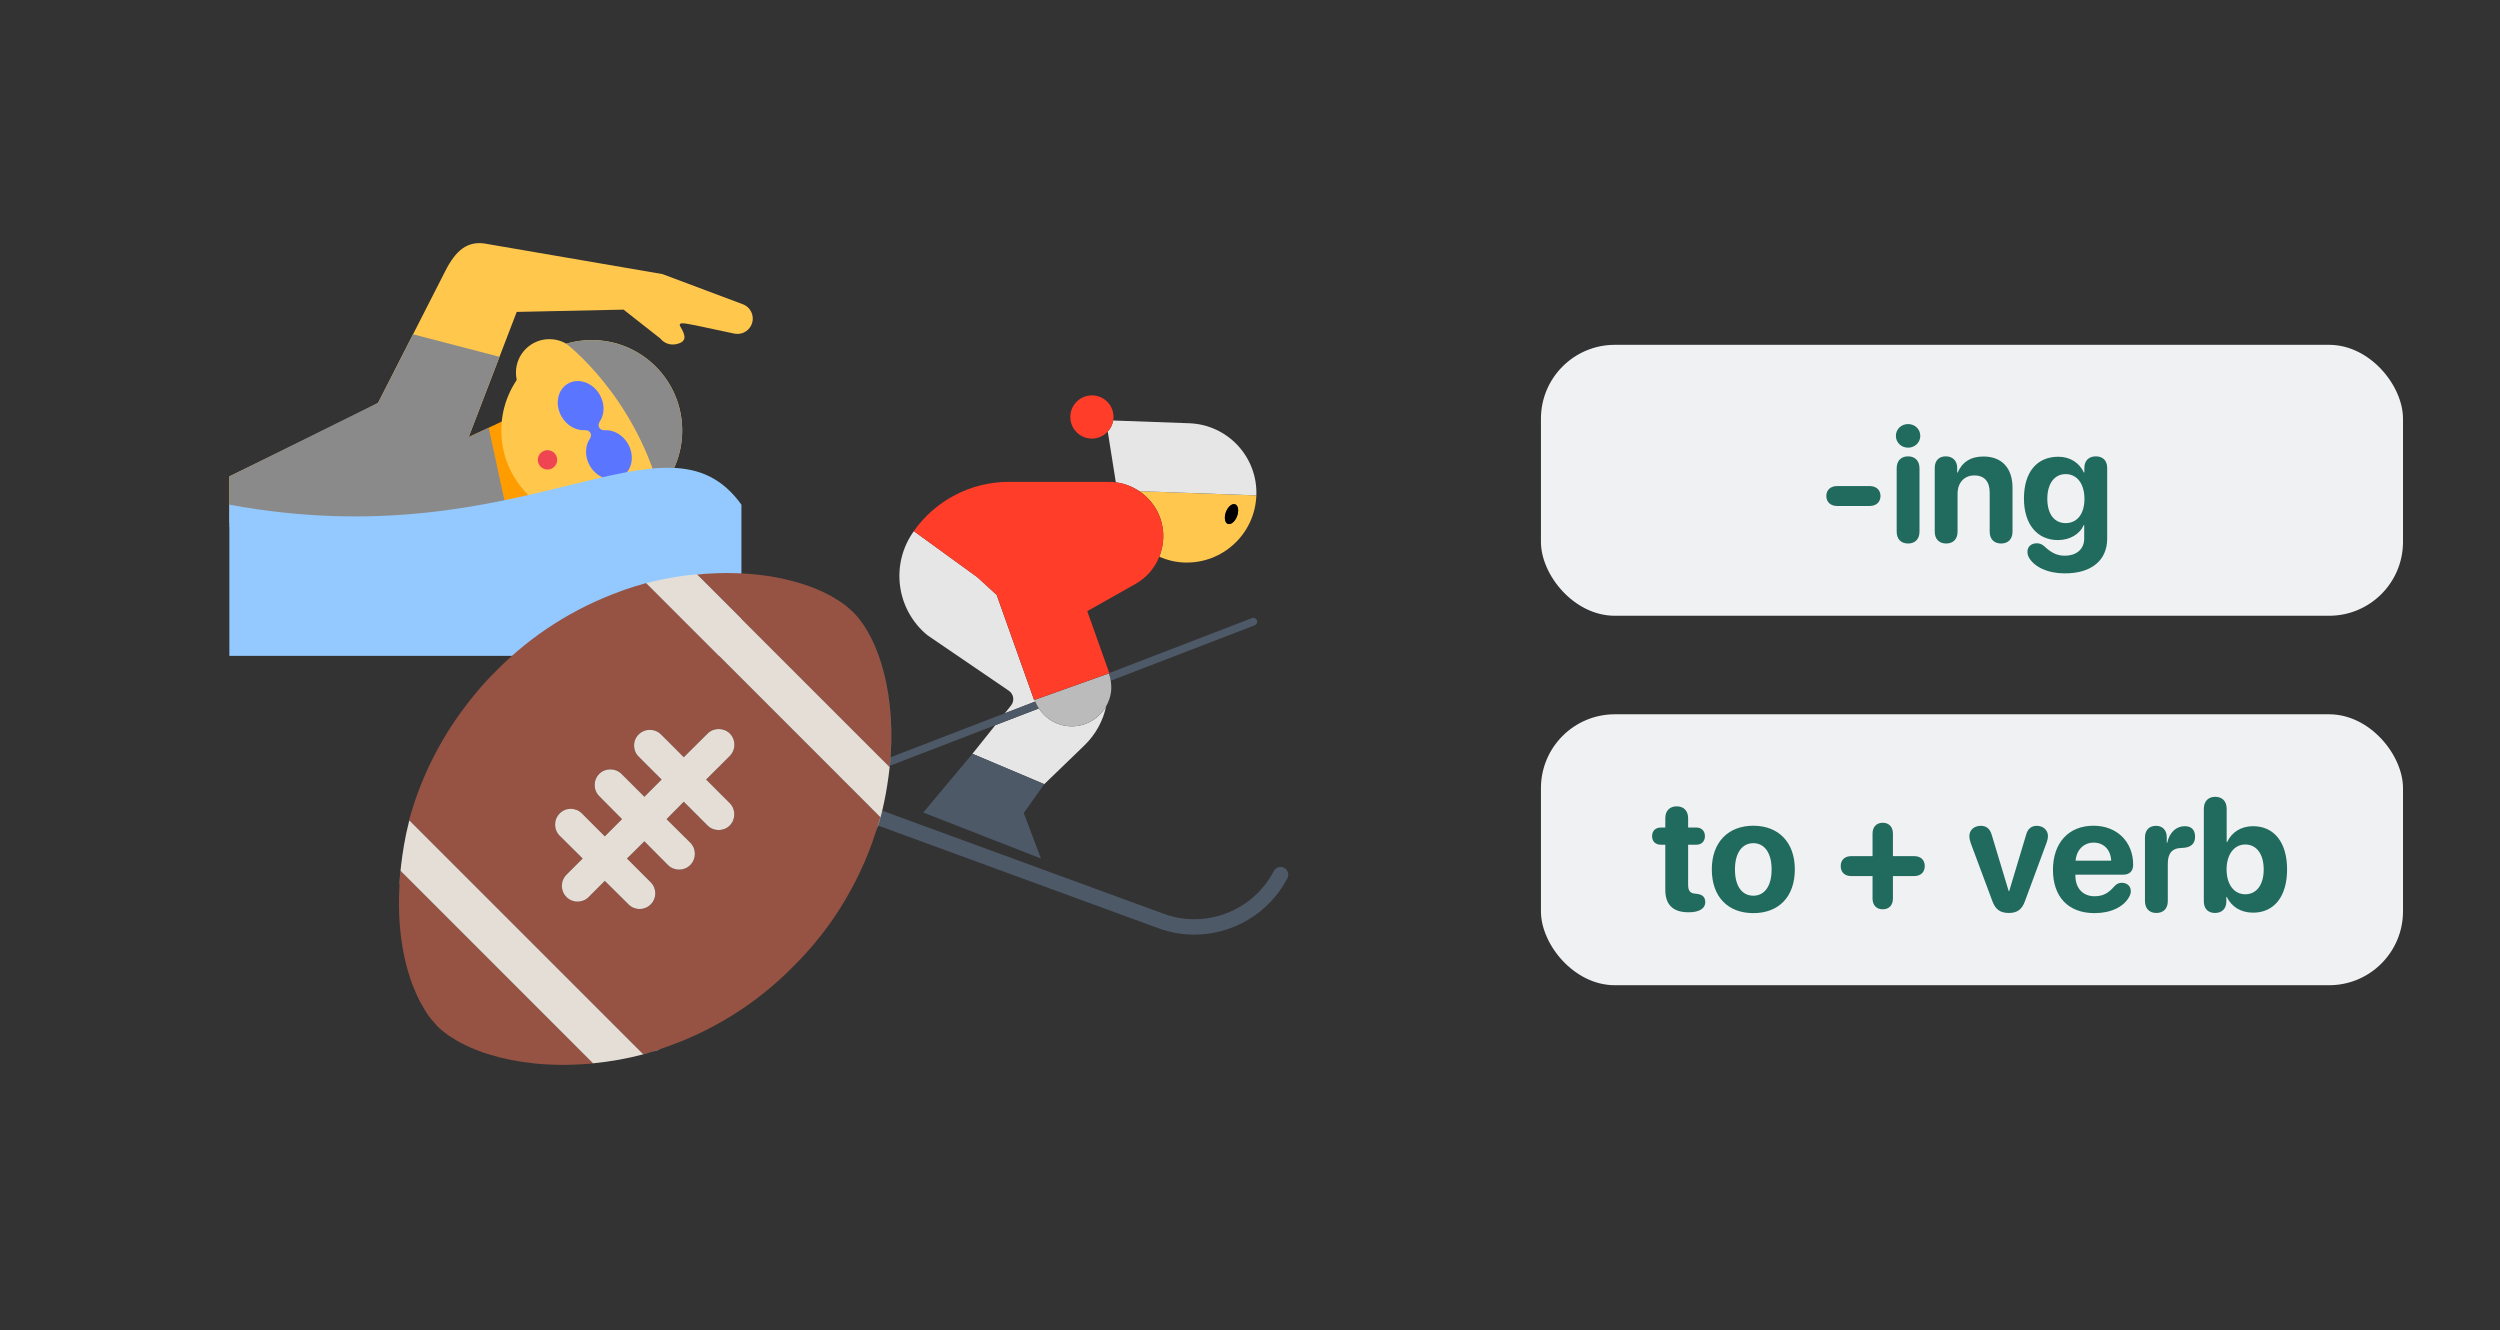 <svg width="203" height="108" viewBox="0 0 203 108" fill="none" xmlns="http://www.w3.org/2000/svg">
<rect x="0" y="0" width="203" height="108" fill="#333333" stroke="none"/>
<g clip-path="url(#clip0_4542_1248)">
<path d="M92.509 39.883C93.279 40.403 93.888 41.157 94.212 42.074C94.583 43.126 94.526 44.234 94.132 45.209C94.758 45.478 95.437 45.651 96.158 45.676C99.281 45.789 101.904 43.349 102.016 40.226L96.362 40.022L92.509 39.883ZM99.549 41.575C99.713 41.138 100.048 40.858 100.297 40.952C100.545 41.045 100.613 41.476 100.448 41.914C100.284 42.351 99.949 42.63 99.7 42.537C99.452 42.444 99.384 42.013 99.549 41.575Z" fill="#FFC74D"/>
<path d="M86.551 58.942C85.612 58.8 84.839 58.259 84.355 57.523L80.819 58.885L78.962 61.208L84.794 63.674L88.047 60.532C88.989 59.622 89.572 58.508 89.82 57.343C89.183 58.468 87.906 59.146 86.551 58.942Z" fill="#E6E6E6"/>
<path d="M84.012 56.826L83.969 56.841L80.931 48.31L79.366 46.874L74.204 43.129C72.284 45.798 72.768 49.5 75.311 51.584L81.92 56.09C82.315 56.36 82.398 56.909 82.099 57.283L81.592 57.917L84.063 56.965C84.044 56.92 84.029 56.872 84.012 56.826Z" fill="#E6E6E6"/>
<path d="M92.509 39.883L96.362 40.022L102.016 40.226C102.073 38.665 101.491 37.228 100.505 36.168C99.518 35.108 98.128 34.425 96.566 34.368L90.387 34.145C90.33 34.49 90.176 34.796 89.951 35.041L90.605 39.165C91.297 39.255 91.946 39.503 92.509 39.883Z" fill="#E6E6E6"/>
<path d="M99.7 42.537C99.949 42.63 100.284 42.351 100.448 41.913C100.613 41.476 100.545 41.045 100.297 40.952C100.048 40.858 99.713 41.137 99.549 41.575C99.384 42.013 99.452 42.444 99.7 42.537Z" fill="black"/>
<path d="M104.272 70.468C103.971 70.308 103.59 70.427 103.43 70.734C101.75 73.96 97.909 75.454 94.496 74.2L58.709 61.092C58.388 60.977 58.026 61.14 57.907 61.465C57.789 61.788 57.955 62.148 58.28 62.267L94.066 75.374C95.02 75.724 96.004 75.891 96.975 75.891C100.073 75.891 103.04 74.19 104.538 71.311C104.698 71.004 104.579 70.627 104.272 70.468Z" fill="#4E5968"/>
<path d="M74.969 65.977L84.522 69.71L83.131 66.013L84.794 63.673L78.962 61.208L74.969 65.977Z" fill="#4E5968"/>
<path d="M68.083 63.766C68.121 63.766 68.159 63.76 68.195 63.745L80.819 58.884L84.355 57.523C84.239 57.347 84.142 57.161 84.063 56.965L81.592 57.917L67.971 63.161C67.81 63.224 67.729 63.404 67.791 63.566C67.839 63.69 67.957 63.766 68.083 63.766Z" fill="#4E5968"/>
<path d="M90.04 54.679C90.11 54.871 90.16 55.07 90.192 55.275L101.886 50.772C102.047 50.71 102.127 50.529 102.065 50.368C102.003 50.206 101.817 50.124 101.661 50.189L90.078 54.649L90.083 54.664L90.04 54.679Z" fill="#4E5968"/>
<path d="M84.012 56.826C84.029 56.872 84.044 56.919 84.063 56.965C84.142 57.161 84.239 57.347 84.355 57.523C84.839 58.259 85.612 58.8 86.551 58.941C87.906 59.146 89.183 58.468 89.82 57.343C90.008 57.01 90.148 56.643 90.208 56.242C90.258 55.912 90.24 55.589 90.192 55.275C90.16 55.07 90.11 54.871 90.04 54.679L84.012 56.826Z" fill="#BBBBBB"/>
<path d="M90.418 33.922C90.453 32.954 89.696 32.141 88.728 32.106C87.76 32.071 86.946 32.828 86.912 33.796C86.877 34.764 87.633 35.578 88.602 35.613C89.135 35.632 89.616 35.405 89.951 35.041C90.176 34.796 90.33 34.49 90.387 34.145C90.4 34.072 90.415 33.999 90.418 33.922Z" fill="#FF3D29"/>
<path d="M94.136 45.212C93.774 46.1 93.136 46.875 92.249 47.388L88.286 49.625L90.074 54.65L90.086 54.663L90.036 54.675L84.011 56.825L83.974 56.837L80.936 48.312L79.361 46.875L74.199 43.125C75.974 40.613 78.861 39.125 81.936 39.125H90.036C90.224 39.125 90.411 39.138 90.599 39.163C91.299 39.25 91.949 39.5 92.511 39.888C93.274 40.4 93.886 41.163 94.211 42.075C94.586 43.125 94.524 44.237 94.136 45.212Z" fill="#FF3D29"/>
</g>
<g clip-path="url(#clip1_4542_1248)">
<path d="M34.052 43.691L48.456 39.757L42.006 33.64L35.961 36.471L34.052 43.691Z" fill="#FF9C00"/>
<path d="M30.708 32.7L36.019 22.28C36.815 20.643 37.708 19.555 39.309 19.768L53.79 22.256L60.285 24.693C60.999 24.94 61.331 25.76 60.988 26.434C60.733 26.934 60.175 27.202 59.625 27.088L56.511 26.424C55.941 26.341 54.953 26.032 55.249 26.527C55.701 27.285 55.774 27.754 54.913 27.944L54.91 27.945C54.427 28.051 53.926 27.873 53.619 27.487L50.633 25.141L41.958 25.327L35.439 42.303L18.624 42.465V38.685C18.624 38.685 30.68 32.84 30.708 32.7Z" fill="#FFC84D"/>
<path d="M48.051 42.303C52.107 42.303 55.395 39.015 55.395 34.959C55.395 30.903 52.107 27.614 48.051 27.614C43.995 27.614 40.706 30.903 40.706 34.959C40.706 39.015 43.995 42.303 48.051 42.303Z" fill="#FFC84D"/>
<path d="M44.61 32.969C46.11 32.969 47.325 31.753 47.325 30.254C47.325 28.754 46.11 27.539 44.61 27.539C43.111 27.539 41.895 28.754 41.895 30.254C41.895 31.753 43.111 32.969 44.61 32.969Z" fill="#FFC84D"/>
<path d="M48.697 32.047C49.123 32.788 49.098 33.647 48.697 34.238C48.592 34.393 48.572 34.579 48.656 34.725C48.74 34.872 48.911 34.947 49.098 34.934C49.81 34.885 50.566 35.295 50.992 36.036C51.561 37.024 51.328 38.224 50.474 38.716C49.618 39.208 48.465 38.806 47.896 37.818C47.47 37.077 47.495 36.218 47.895 35.627C48 35.472 48.02 35.286 47.936 35.14C47.852 34.993 47.681 34.917 47.494 34.93C46.782 34.979 46.027 34.569 45.6 33.828C45.032 32.84 45.264 31.641 46.119 31.149C46.974 30.657 48.128 31.059 48.697 32.047Z" fill="#5A75FF"/>
<path d="M45.982 27.911C46.688 27.704 47.436 27.599 48.21 27.616C52.266 27.704 55.481 31.063 55.393 35.118C55.354 36.926 54.664 38.565 53.554 39.821C51.397 32.011 46.007 27.93 45.982 27.911Z" fill="#8A8A8A"/>
<path d="M44.456 38.127C44.89 38.127 45.242 37.775 45.242 37.341C45.242 36.907 44.89 36.555 44.456 36.555C44.022 36.555 43.67 36.907 43.67 37.341C43.67 37.775 44.022 38.127 44.456 38.127Z" fill="#EF4452"/>
<path d="M33.539 27.145L40.558 28.973L38.056 35.49L39.682 34.728L41.421 42.764H18.624L18.624 38.684L30.708 32.7L33.539 27.145Z" fill="#8A8A8A"/>
<path d="M60.204 53.258H18.624V40.979C42.652 45.426 54.04 32.4 60.204 40.979L60.204 53.258Z" fill="#93C9FF"/>
</g>
<g clip-path="url(#clip2_4542_1248)">
<path d="M72.233 62.288C72.81 56.684 71.44 51.874 69.253 49.681L69.249 49.676C69.23 49.658 69.204 49.641 69.184 49.623C68.95 49.395 68.685 49.178 68.396 48.969C68.248 48.861 68.078 48.763 67.914 48.66C67.74 48.551 67.565 48.443 67.376 48.34C67.15 48.218 66.909 48.105 66.663 47.993C66.524 47.93 66.383 47.869 66.239 47.809C65.931 47.683 65.613 47.564 65.278 47.454C65.208 47.431 65.135 47.41 65.065 47.389C63.359 46.853 61.351 46.539 59.153 46.531C59.099 46.531 59.048 46.528 58.994 46.528C58.763 46.528 58.53 46.534 58.295 46.541C57.734 46.56 57.169 46.585 56.59 46.645L72.234 62.289L72.233 62.288Z" fill="#965343"/>
<path d="M32.445 71.828C32.24 75.005 32.685 77.895 33.556 80.118C33.573 80.159 33.591 80.195 33.608 80.237C33.766 80.629 33.931 81.008 34.114 81.355C34.175 81.472 34.244 81.572 34.308 81.681C34.458 81.942 34.604 82.205 34.766 82.433C34.954 82.695 35.154 82.925 35.356 83.143C35.408 83.198 35.453 83.27 35.505 83.322L35.51 83.325C35.763 83.578 36.058 83.817 36.379 84.046C36.475 84.115 36.583 84.178 36.684 84.244C36.918 84.397 37.164 84.545 37.426 84.685C37.578 84.766 37.734 84.843 37.894 84.919C38.125 85.029 38.368 85.132 38.616 85.231C38.82 85.314 39.023 85.395 39.238 85.47C39.443 85.541 39.661 85.603 39.876 85.666C40.904 85.975 42.036 86.201 43.254 86.334C43.38 86.348 43.503 86.364 43.63 86.375C44.025 86.412 44.428 86.433 44.838 86.448C45.136 86.459 45.434 86.47 45.74 86.469C46.005 86.469 46.271 86.46 46.541 86.45C47.076 86.43 47.613 86.409 48.163 86.352L48.153 86.34L32.523 70.71C32.48 71.089 32.47 71.455 32.445 71.828Z" fill="#965343"/>
<path d="M52.483 47.35L52.474 47.341C52.39 47.364 52.309 47.394 52.225 47.418C51.771 47.545 51.32 47.681 50.875 47.833C50.761 47.871 50.649 47.914 50.535 47.954C50.478 47.974 50.421 47.998 50.365 48.019C46.59 49.385 43.154 51.569 40.321 54.44C39.218 55.53 38.225 56.716 37.33 57.969L37.328 57.971C35.469 60.573 34.066 63.485 33.221 66.594L33.23 66.603L33.235 66.608L52.233 85.605C52.728 85.47 53.215 85.315 53.701 85.154C53.934 85.076 54.164 84.991 54.394 84.908C54.709 84.793 55.021 84.676 55.331 84.55C55.538 84.466 55.743 84.378 55.946 84.289C56.285 84.141 56.621 83.988 56.954 83.826C57.119 83.746 57.283 83.665 57.445 83.583C57.828 83.388 58.204 83.184 58.576 82.97C58.684 82.909 58.793 82.848 58.899 82.785C59.343 82.523 59.779 82.249 60.208 81.963C60.243 81.94 60.278 81.918 60.311 81.894C61.771 80.904 63.138 79.771 64.386 78.505C65.659 77.249 66.799 75.874 67.793 74.404L67.808 74.381C68.115 73.925 68.406 73.459 68.686 72.985C68.759 72.861 68.826 72.735 68.896 72.611C69.1 72.253 69.298 71.89 69.485 71.523C69.59 71.315 69.688 71.105 69.789 70.895C69.928 70.603 70.065 70.31 70.194 70.013C70.309 69.748 70.416 69.479 70.523 69.21C70.623 68.958 70.72 68.705 70.813 68.45C70.921 68.15 71.023 67.846 71.121 67.541C71.249 67.146 71.379 66.753 71.488 66.351L52.483 47.35ZM59.256 65.219C59.754 65.718 59.754 66.525 59.256 67.024C59.006 67.273 58.68 67.398 58.354 67.398C58.028 67.398 57.701 67.273 57.451 67.024L55.531 65.104L54.128 66.508L56.048 68.428C56.545 68.926 56.545 69.734 56.048 70.233C55.798 70.481 55.471 70.606 55.145 70.606C54.819 70.606 54.493 70.481 54.243 70.233L52.323 68.313L50.919 69.716L52.839 71.636C53.336 72.135 53.336 72.943 52.839 73.441C52.589 73.69 52.263 73.815 51.936 73.815C51.61 73.815 51.284 73.69 51.034 73.441L49.114 71.521L47.803 72.833C47.553 73.081 47.226 73.206 46.9 73.206C46.574 73.206 46.248 73.081 45.998 72.833C45.5 72.334 45.5 71.526 45.998 71.028L47.309 69.716L45.449 67.856C44.951 67.358 44.951 66.55 45.449 66.051C45.948 65.554 46.755 65.554 47.254 66.051L49.114 67.911L50.518 66.508L48.658 64.648C48.16 64.149 48.16 63.341 48.658 62.843C49.156 62.345 49.964 62.345 50.463 62.843L52.323 64.703L53.726 63.299L51.866 61.439C51.369 60.94 51.369 60.133 51.866 59.634C52.365 59.136 53.173 59.136 53.671 59.634L55.531 61.494L57.458 59.568C57.956 59.07 58.764 59.07 59.263 59.568C59.76 60.066 59.76 60.874 59.263 61.373L57.336 63.299L59.256 65.219Z" fill="#965343"/>
<path d="M33.235 66.61C32.535 69.315 32.434 71.815 32.434 71.815L32.445 71.828C32.469 71.455 32.48 71.089 32.523 70.71L48.155 86.343C49.616 86.195 51.015 85.941 52.236 85.61L52.243 85.616C52.406 85.571 52.565 85.515 52.728 85.468C52.968 85.395 53.241 85.331 53.46 85.255L53.454 85.245C53.538 85.218 53.619 85.184 53.703 85.156C53.218 85.319 52.73 85.474 52.234 85.608L33.235 66.61Z" fill="#E5DED6"/>
<path d="M69.258 49.685L69.253 49.68C71.44 51.873 72.81 56.682 72.233 62.286L56.589 46.644C57.168 46.584 57.733 46.559 58.294 46.54C55.965 46.578 53.919 46.972 52.483 47.35L71.486 66.354C71.378 66.755 71.248 67.149 71.12 67.544C71.161 67.418 71.209 67.294 71.248 67.166C71.253 67.156 71.265 67.155 71.269 67.142C71.609 66.1 72.006 64.427 72.24 62.295C72.818 56.688 71.446 51.874 69.256 49.684L69.258 49.685Z" fill="#E5DED6"/>
<path d="M59.261 65.225C59.749 65.713 59.749 66.525 59.261 67.025C59.011 67.275 58.674 67.4 58.349 67.4C58.024 67.4 57.699 67.275 57.449 67.025L55.524 65.1L54.124 66.513L56.049 68.425C56.549 68.925 56.549 69.738 56.049 70.238C55.799 70.488 55.474 70.613 55.149 70.613C54.811 70.613 54.486 70.488 54.236 70.238L52.324 68.313L50.911 69.713L52.836 71.638C53.336 72.138 53.336 72.95 52.836 73.438C52.586 73.688 52.261 73.813 51.936 73.813C51.611 73.813 51.286 73.688 51.036 73.438L49.111 71.525L47.799 72.838C47.549 73.088 47.224 73.213 46.899 73.213C46.574 73.213 46.249 73.088 45.999 72.838C45.499 72.338 45.499 71.525 45.999 71.025L47.311 69.713L45.449 67.863C44.949 67.363 44.949 66.55 45.449 66.05C45.949 65.55 46.749 65.55 47.249 66.05L49.111 67.913L50.511 66.513L48.661 64.65C48.161 64.15 48.161 63.338 48.661 62.838C49.149 62.35 49.961 62.35 50.461 62.838L52.324 64.7L53.724 63.3L51.861 61.438C51.361 60.938 51.361 60.138 51.861 59.638C52.361 59.138 53.174 59.138 53.674 59.638L55.524 61.488L57.461 59.563C57.949 59.075 58.761 59.075 59.261 59.563C59.761 60.063 59.761 60.875 59.261 61.375L57.336 63.3L59.261 65.225Z" fill="#E5DED6"/>
</g>
<rect x="125.124" y="28" width="70" height="22" rx="6" fill="#F0F1F2"/>
<path d="M149.173 41.086C148.671 41.086 148.297 40.788 148.297 40.274C148.297 39.76 148.671 39.468 149.173 39.468H151.82C152.321 39.468 152.696 39.76 152.696 40.274C152.696 40.788 152.321 41.086 151.82 41.086H149.173ZM154.936 36.351C154.378 36.351 153.946 35.926 153.946 35.393C153.946 34.853 154.378 34.434 154.936 34.434C155.495 34.434 155.927 34.853 155.927 35.393C155.927 35.926 155.495 36.351 154.936 36.351ZM154.936 44.133C154.359 44.133 154.01 43.772 154.01 43.169V38.027C154.01 37.424 154.359 37.056 154.936 37.056C155.508 37.056 155.863 37.424 155.863 38.027V43.169C155.863 43.772 155.508 44.133 154.936 44.133ZM158.028 44.133C157.488 44.133 157.101 43.803 157.101 43.169V37.989C157.101 37.411 157.437 37.056 157.996 37.056C158.555 37.056 158.923 37.411 158.923 37.995V38.376H158.961C159.323 37.532 160.008 37.068 161.056 37.068C162.566 37.068 163.417 38.02 163.417 39.614V43.169C163.417 43.803 163.03 44.133 162.49 44.133C161.944 44.133 161.563 43.803 161.563 43.169V40.001C161.563 39.112 161.144 38.605 160.313 38.605C159.481 38.605 158.954 39.214 158.954 40.096V43.169C158.954 43.803 158.574 44.133 158.028 44.133ZM167.632 46.558C166.242 46.552 165.207 46.025 164.769 45.308C164.667 45.136 164.629 44.965 164.629 44.794C164.629 44.406 164.921 44.114 165.385 44.114C165.626 44.114 165.816 44.19 166.026 44.381C166.527 44.857 167.01 45.117 167.625 45.123C168.641 45.13 169.238 44.571 169.238 43.721V42.635H169.2C168.882 43.365 168.089 43.854 167.105 43.854C165.41 43.854 164.344 42.559 164.344 40.483C164.344 38.351 165.385 37.087 167.137 37.087C168.114 37.087 168.857 37.602 169.212 38.37H169.25V37.995C169.25 37.367 169.65 37.056 170.183 37.056C170.717 37.056 171.104 37.367 171.104 37.995V43.733C171.104 45.504 169.822 46.571 167.632 46.558ZM167.733 42.477C168.66 42.477 169.257 41.74 169.257 40.509C169.257 39.284 168.66 38.497 167.733 38.497C166.819 38.497 166.242 39.271 166.242 40.502C166.242 41.747 166.813 42.477 167.733 42.477Z" fill="#206B5E"/>
<rect x="125.124" y="58" width="70" height="22" rx="6" fill="#F0F1F2"/>
<path d="M135.222 72.261V68.592H134.867C134.429 68.592 134.149 68.325 134.149 67.894C134.149 67.462 134.429 67.195 134.867 67.195H135.222V66.44C135.222 65.843 135.571 65.475 136.149 65.475C136.726 65.475 137.076 65.843 137.076 66.44V67.195H137.729C138.167 67.195 138.44 67.468 138.44 67.894C138.44 68.319 138.167 68.592 137.729 68.592H137.076V71.848C137.076 72.331 137.241 72.534 137.641 72.565L137.761 72.578C138.218 72.629 138.466 72.819 138.466 73.251C138.466 73.797 137.932 74.076 137.152 74.076H137.088C135.85 74.076 135.222 73.46 135.222 72.261ZM142.37 74.146C140.313 74.146 138.999 72.826 138.999 70.591C138.999 68.389 140.332 67.049 142.37 67.049C144.407 67.049 145.74 68.382 145.74 70.591C145.74 72.832 144.426 74.146 142.37 74.146ZM142.37 72.731C143.277 72.731 143.855 71.962 143.855 70.598C143.855 69.246 143.271 68.465 142.37 68.465C141.468 68.465 140.878 69.246 140.878 70.598C140.878 71.962 141.455 72.731 142.37 72.731ZM152.881 73.835C152.361 73.835 152.05 73.499 152.05 72.953V71.137H150.317C149.796 71.137 149.466 70.832 149.466 70.325C149.466 69.823 149.796 69.519 150.317 69.519H152.05V67.69C152.05 67.151 152.367 66.808 152.881 66.808C153.395 66.808 153.706 67.151 153.706 67.69V69.519H155.433C155.96 69.519 156.29 69.823 156.29 70.325C156.29 70.832 155.953 71.137 155.427 71.137H153.706V72.953C153.706 73.499 153.395 73.835 152.881 73.835ZM163.126 74.133C162.415 74.133 162.035 73.848 161.787 73.188L160.016 68.439C159.959 68.274 159.914 68.078 159.914 67.887C159.914 67.386 160.314 67.056 160.841 67.056C161.292 67.056 161.59 67.297 161.73 67.798L163.107 72.362H163.145L164.523 67.779C164.65 67.29 164.961 67.056 165.392 67.056C165.907 67.056 166.294 67.411 166.294 67.881C166.294 68.052 166.249 68.243 166.192 68.401L164.421 73.188C164.186 73.841 163.799 74.133 163.126 74.133ZM170.077 74.146C167.951 74.146 166.7 72.832 166.7 70.629C166.7 68.439 167.976 67.049 169.988 67.049C171.918 67.049 173.213 68.37 173.213 70.217C173.213 70.731 172.921 71.023 172.407 71.023H168.522V71.106C168.522 72.115 169.131 72.775 170.071 72.775C170.75 72.775 171.194 72.546 171.696 71.956C171.892 71.753 172.057 71.683 172.299 71.683C172.699 71.683 173.022 71.937 173.022 72.362C173.022 72.508 172.978 72.661 172.895 72.813C172.445 73.651 171.391 74.146 170.077 74.146ZM168.541 69.887H171.429C171.391 68.998 170.82 68.42 170.007 68.42C169.195 68.42 168.604 69.017 168.541 69.887ZM175.098 74.133C174.539 74.133 174.171 73.784 174.171 73.168V67.989C174.171 67.398 174.533 67.056 175.066 67.056C175.587 67.056 175.942 67.398 175.942 67.989V68.433H175.98C176.158 67.589 176.717 67.087 177.396 67.087C177.643 67.087 177.84 67.144 177.974 67.259C178.151 67.398 178.24 67.627 178.24 67.944C178.24 68.236 178.151 68.459 177.974 68.611C177.796 68.763 177.529 68.846 177.167 68.852C176.323 68.865 176.025 69.341 176.025 70.147V73.168C176.025 73.784 175.663 74.133 175.098 74.133ZM179.859 74.133C179.326 74.133 178.951 73.816 178.951 73.194V65.672C178.951 65.037 179.338 64.701 179.878 64.701C180.424 64.701 180.805 65.037 180.805 65.672V68.376H180.843C181.217 67.57 181.979 67.087 182.944 67.087C184.664 67.087 185.711 68.401 185.711 70.598C185.711 72.788 184.67 74.108 182.95 74.108C181.953 74.108 181.198 73.626 180.817 72.832H180.779V73.194C180.779 73.81 180.398 74.133 179.859 74.133ZM182.315 72.616C183.236 72.616 183.813 71.842 183.813 70.598C183.813 69.36 183.236 68.573 182.315 68.573C181.414 68.573 180.798 69.379 180.798 70.598C180.798 71.829 181.414 72.616 182.315 72.616Z" fill="#206B5E"/>
<defs>
<clipPath id="clip0_4542_1248">
<rect width="50" height="50" fill="white" transform="translate(56.124 29)"/>
</clipPath>
<clipPath id="clip1_4542_1248">
<rect width="50" height="50" fill="white" transform="translate(14.874 11.5)"/>
</clipPath>
<clipPath id="clip2_4542_1248">
<rect width="50" height="50" fill="white" transform="translate(27.374 41.5)"/>
</clipPath>
</defs>
</svg>
